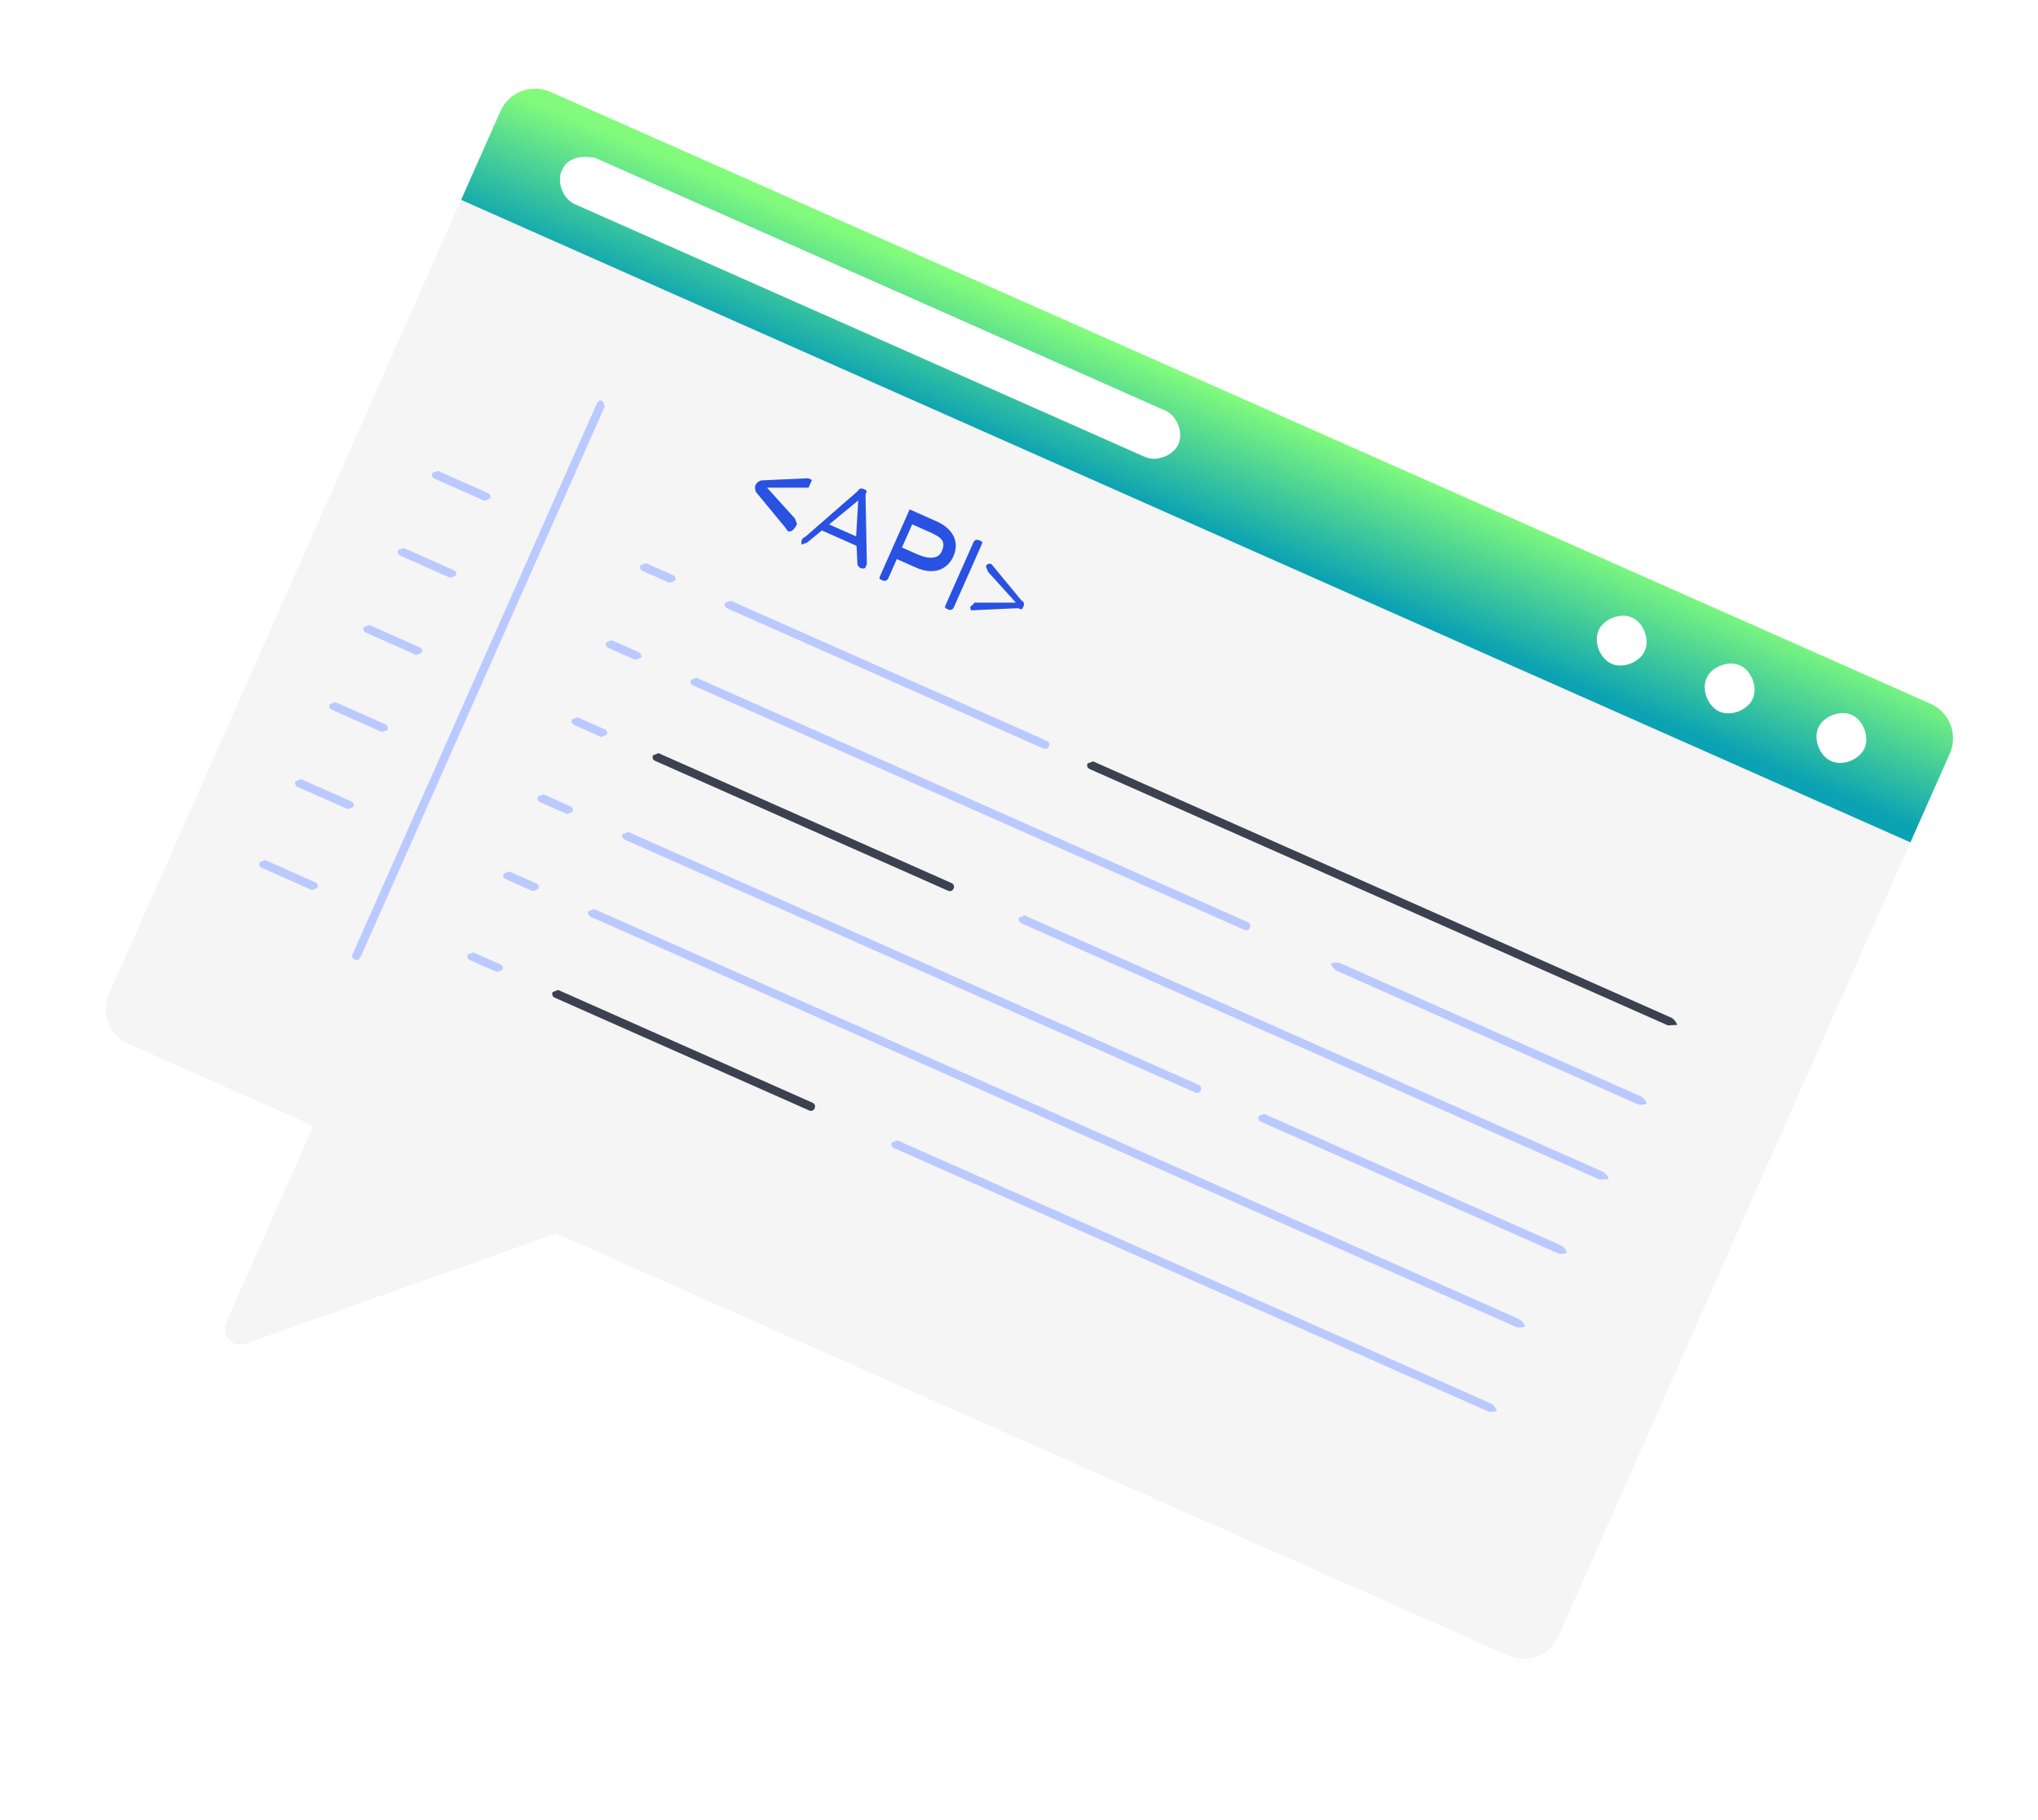 <svg width="215" height="192" viewBox="0 0 215 192" fill="none" xmlns="http://www.w3.org/2000/svg">
<g filter="url(#filter0_d_2391_115)">
<path d="M48.646 14.012L11.504 97.78C10.603 99.813 11.508 102.161 13.541 103.062L33.06 111.717L23.865 132.455C23.324 133.675 24.59 135.21 25.764 134.757L58.678 123.076L159.118 167.61C161.151 168.511 163.499 167.606 164.4 165.573L201.542 81.805L48.646 14.012Z" fill="#F5F5F5"/>
<path d="M48.645 14.012L52.792 4.66C53.694 2.627 56.042 1.721 58.075 2.623L203.651 67.17C205.684 68.072 206.59 70.419 205.688 72.453L201.541 81.805L48.645 14.012Z" fill="url(#paint0_linear_2391_115)"/>
<path d="M191.822 69.71C191.281 70.93 191.96 72.691 193.18 73.231C194.4 73.772 196.16 73.093 196.701 71.874C197.242 70.654 196.563 68.893 195.343 68.352C194.123 67.811 192.363 68.49 191.822 69.71ZM180.029 64.481C179.488 65.701 180.167 67.462 181.387 68.003C182.607 68.544 184.368 67.865 184.909 66.645C185.45 65.425 184.771 63.664 183.551 63.123C182.331 62.582 180.57 63.261 180.029 64.481ZM168.643 59.433C168.102 60.653 168.781 62.413 170.001 62.954C171.221 63.495 172.982 62.816 173.523 61.596C174.064 60.377 173.385 58.616 172.165 58.075C170.945 57.534 169.184 58.213 168.643 59.433ZM59.258 10.932C58.717 12.152 59.396 13.913 60.616 14.454L120.798 41.138C122.018 41.679 123.779 41 124.32 39.78C124.861 38.56 124.182 36.799 122.962 36.258L62.779 9.574C60.972 9.26 59.798 9.712 59.258 10.932Z" fill="white"/>
<path d="M82.911 48.668L79.746 44.832C79.52 44.245 79.7 43.839 80.287 43.612L85.255 43.382L85.661 43.562L85.301 44.376L80.92 44.38L83.858 47.629L84.085 48.216C83.724 49.029 83.137 49.255 82.911 48.668ZM84.944 49.57L90.495 44.733C90.675 44.326 91.082 44.506 91.082 44.506C91.489 44.686 91.489 44.686 91.308 45.093L91.45 52.455L91.27 52.861C90.683 53.088 90.457 52.501 90.457 52.501L90.365 50.514L86.705 48.891L85.17 50.157L84.584 50.383C84.584 50.383 84.357 49.796 84.944 49.57ZM87.472 48.258L90.319 49.52L90.541 45.726L87.472 48.258ZM92.897 53.583L95.962 46.67L98.808 47.932C100.435 48.653 101.294 50.007 100.573 51.634C100.032 52.854 98.678 53.713 96.644 52.812L94.611 51.91L93.71 53.943C93.529 54.35 93.123 54.169 93.123 54.169C92.716 53.989 92.716 53.989 92.897 53.583ZM96.779 51.411C97.999 51.952 98.992 51.906 99.353 51.093C99.894 49.873 99.081 49.512 97.861 48.971L96.234 48.25L95.152 50.69L96.779 51.411ZM99.809 56.648L102.694 50.142C102.874 49.735 103.281 49.915 103.281 49.915C103.688 50.095 103.688 50.095 103.507 50.502L100.623 57.008C100.442 57.415 100.036 57.235 100.036 57.235C99.629 57.054 99.629 57.054 99.809 56.648ZM102.43 57.323C102.203 56.736 102.61 56.916 102.79 56.51L107.171 56.506L104.233 53.256L104.006 52.669C104.186 52.263 104.593 52.443 104.593 52.443L107.758 56.279C108.165 56.46 107.984 56.866 107.984 56.866C107.804 57.273 107.804 57.273 107.397 57.093L102.43 57.323C102.656 57.91 102.656 57.91 102.43 57.323Z" fill="#2952E2"/>
<path d="M70.631 54.415L67.784 53.153C67.378 52.972 67.558 52.566 67.558 52.566L68.145 52.34L70.991 53.602C71.398 53.782 71.218 54.188 71.218 54.188L70.631 54.415ZM67.025 62.548L64.178 61.285C63.772 61.105 63.952 60.699 63.952 60.699L64.539 60.472L67.385 61.734C67.792 61.915 67.612 62.321 67.612 62.321L67.025 62.548ZM63.419 70.68L60.572 69.418C60.166 69.238 60.346 68.831 60.346 68.831L60.933 68.605L63.779 69.867C64.186 70.047 64.006 70.454 64.006 70.454L63.419 70.68ZM59.813 78.813L56.966 77.551C56.56 77.371 56.74 76.964 56.74 76.964L57.327 76.738L60.173 78C60.58 78.18 60.4 78.587 60.4 78.587L59.813 78.813ZM56.207 86.946L53.36 85.684C52.954 85.504 53.134 85.097 53.134 85.097L53.721 84.871L56.567 86.133C56.974 86.313 56.794 86.72 56.794 86.72L56.207 86.946ZM52.42 95.485L49.574 94.223C49.167 94.043 49.348 93.636 49.348 93.636L49.935 93.41L52.781 94.672C53.188 94.852 53.007 95.259 53.007 95.259L52.42 95.485ZM51.112 45.76L45.826 43.417C45.419 43.236 45.599 42.83 45.599 42.83L46.186 42.603L51.473 44.947C51.879 45.127 51.699 45.534 51.699 45.534L51.112 45.76ZM47.506 53.893L42.22 51.549C41.813 51.369 41.993 50.962 41.993 50.962L42.58 50.736L47.867 53.08C48.273 53.26 48.093 53.667 48.093 53.667L47.506 53.893ZM43.9 62.026L38.614 59.682C38.207 59.502 38.388 59.095 38.388 59.095L38.974 58.869L44.261 61.213C44.667 61.393 44.487 61.8 44.487 61.8L43.9 62.026ZM40.294 70.159L35.008 67.815C34.601 67.635 34.782 67.228 34.782 67.228L35.368 67.002L40.655 69.346C41.061 69.526 40.881 69.932 40.881 69.932L40.294 70.159ZM36.688 78.291L31.402 75.948C30.995 75.767 31.175 75.361 31.175 75.361L31.762 75.134L37.049 77.478C37.455 77.659 37.275 78.065 37.275 78.065L36.688 78.291ZM32.902 86.831L27.616 84.487C27.209 84.307 27.389 83.9 27.389 83.9L27.976 83.674L33.262 86.018C33.669 86.198 33.489 86.605 33.489 86.605L32.902 86.831Z" fill="#BAC9FF"/>
<path d="M175.95 101.113L114.954 74.068C114.548 73.888 114.728 73.481 114.728 73.481L115.315 73.255L176.311 100.3C176.717 100.48 176.944 101.067 176.944 101.067L175.95 101.113Z" fill="#3C4150"/>
<path d="M110.075 71.904L76.731 57.12C76.325 56.94 76.505 56.533 76.505 56.533L77.092 56.307L110.436 71.091C110.843 71.272 110.662 71.678 110.662 71.678C110.662 71.678 110.482 72.085 110.075 71.904ZM172.751 109.426L141.034 95.363C140.627 95.183 140.401 94.596 140.401 94.596C140.401 94.596 140.988 94.369 141.394 94.549L173.112 108.613C173.519 108.793 173.745 109.38 173.745 109.38C173.745 109.38 173.158 109.606 172.751 109.426ZM131.274 91.036L73.125 65.253C72.719 65.072 72.899 64.666 72.899 64.666L73.486 64.439L131.635 90.222C132.042 90.403 131.861 90.809 131.861 90.809C131.861 90.809 131.681 91.216 131.274 91.036ZM168.739 117.379L107.743 90.334C107.336 90.153 107.517 89.747 107.517 89.747L108.104 89.52L169.099 116.565C169.506 116.746 169.732 117.333 169.732 117.333L168.739 117.379Z" fill="#BAC9FF"/>
<path d="M100.016 86.907L69.112 73.205C68.705 73.024 68.886 72.618 68.886 72.618L69.472 72.391L100.377 86.094C100.784 86.274 100.603 86.681 100.603 86.681C100.603 86.681 100.423 87.088 100.016 86.907Z" fill="#3C4150"/>
<path d="M164.32 125.151L133.009 111.268C132.602 111.087 132.782 110.681 132.782 110.681L133.369 110.454L164.68 124.337C165.087 124.518 165.313 125.105 165.313 125.105C165.313 125.105 164.726 125.331 164.32 125.151ZM126.096 108.202L65.913 81.518C65.507 81.338 65.687 80.931 65.687 80.931L66.274 80.705L126.456 107.389C126.863 107.57 126.683 107.976 126.683 107.976C126.683 107.976 126.502 108.383 126.096 108.202ZM159.9 132.923L62.307 89.651C61.901 89.471 62.081 89.064 62.081 89.064L62.668 88.838L160.261 132.11C160.668 132.29 160.894 132.877 160.894 132.877C160.894 132.877 160.307 133.103 159.9 132.923ZM156.927 141.823L94.305 114.057C93.898 113.876 94.079 113.47 94.079 113.47L94.666 113.243L157.288 141.01C157.695 141.19 157.921 141.777 157.921 141.777C157.921 141.777 157.334 142.003 156.927 141.823Z" fill="#BAC9FF"/>
<path d="M85.359 110.09L58.521 98.191C58.114 98.01 58.295 97.603 58.295 97.603L58.882 97.377L85.72 109.277C86.126 109.457 85.946 109.864 85.946 109.864C85.946 109.864 85.766 110.271 85.359 110.09Z" fill="#3C4150"/>
<path d="M37.427 94.19C37.02 94.01 37.2 93.603 37.2 93.603L62.983 35.454C63.164 35.047 63.57 35.227 63.57 35.227L63.797 35.814L38.194 93.557C38.014 93.964 37.833 94.37 37.427 94.19Z" fill="#BAC9FF"/>
</g>
<defs>
<filter id="filter0_d_2391_115" x="2.306" y="0.504" width="212.58" height="183.383" filterUnits="userSpaceOnUse" color-interpolation-filters="sRGB">
<feFlood flood-opacity="0" result="BackgroundImageFix"/>
<feColorMatrix in="SourceAlpha" type="matrix" values="0 0 0 0 0 0 0 0 0 0 0 0 0 0 0 0 0 0 127 0" result="hardAlpha"/>
<feOffset dy="7.079"/>
<feGaussianBlur stdDeviation="4.425"/>
<feComposite in2="hardAlpha" operator="out"/>
<feColorMatrix type="matrix" values="0 0 0 0 0 0 0 0 0 0 0 0 0 0 0 0 0 0 0.12 0"/>
<feBlend mode="normal" in2="BackgroundImageFix" result="effect1_dropShadow_2391_115"/>
<feBlend mode="normal" in="SourceGraphic" in2="effect1_dropShadow_2391_115" result="shape"/>
</filter>
<linearGradient id="paint0_linear_2391_115" x1="117.634" y1="29.371" x2="112.14" y2="42.39" gradientUnits="userSpaceOnUse">
<stop stop-color="#82FB7C"/>
<stop offset="1" stop-color="#0BA2B3"/>
</linearGradient>
</defs>
</svg>
